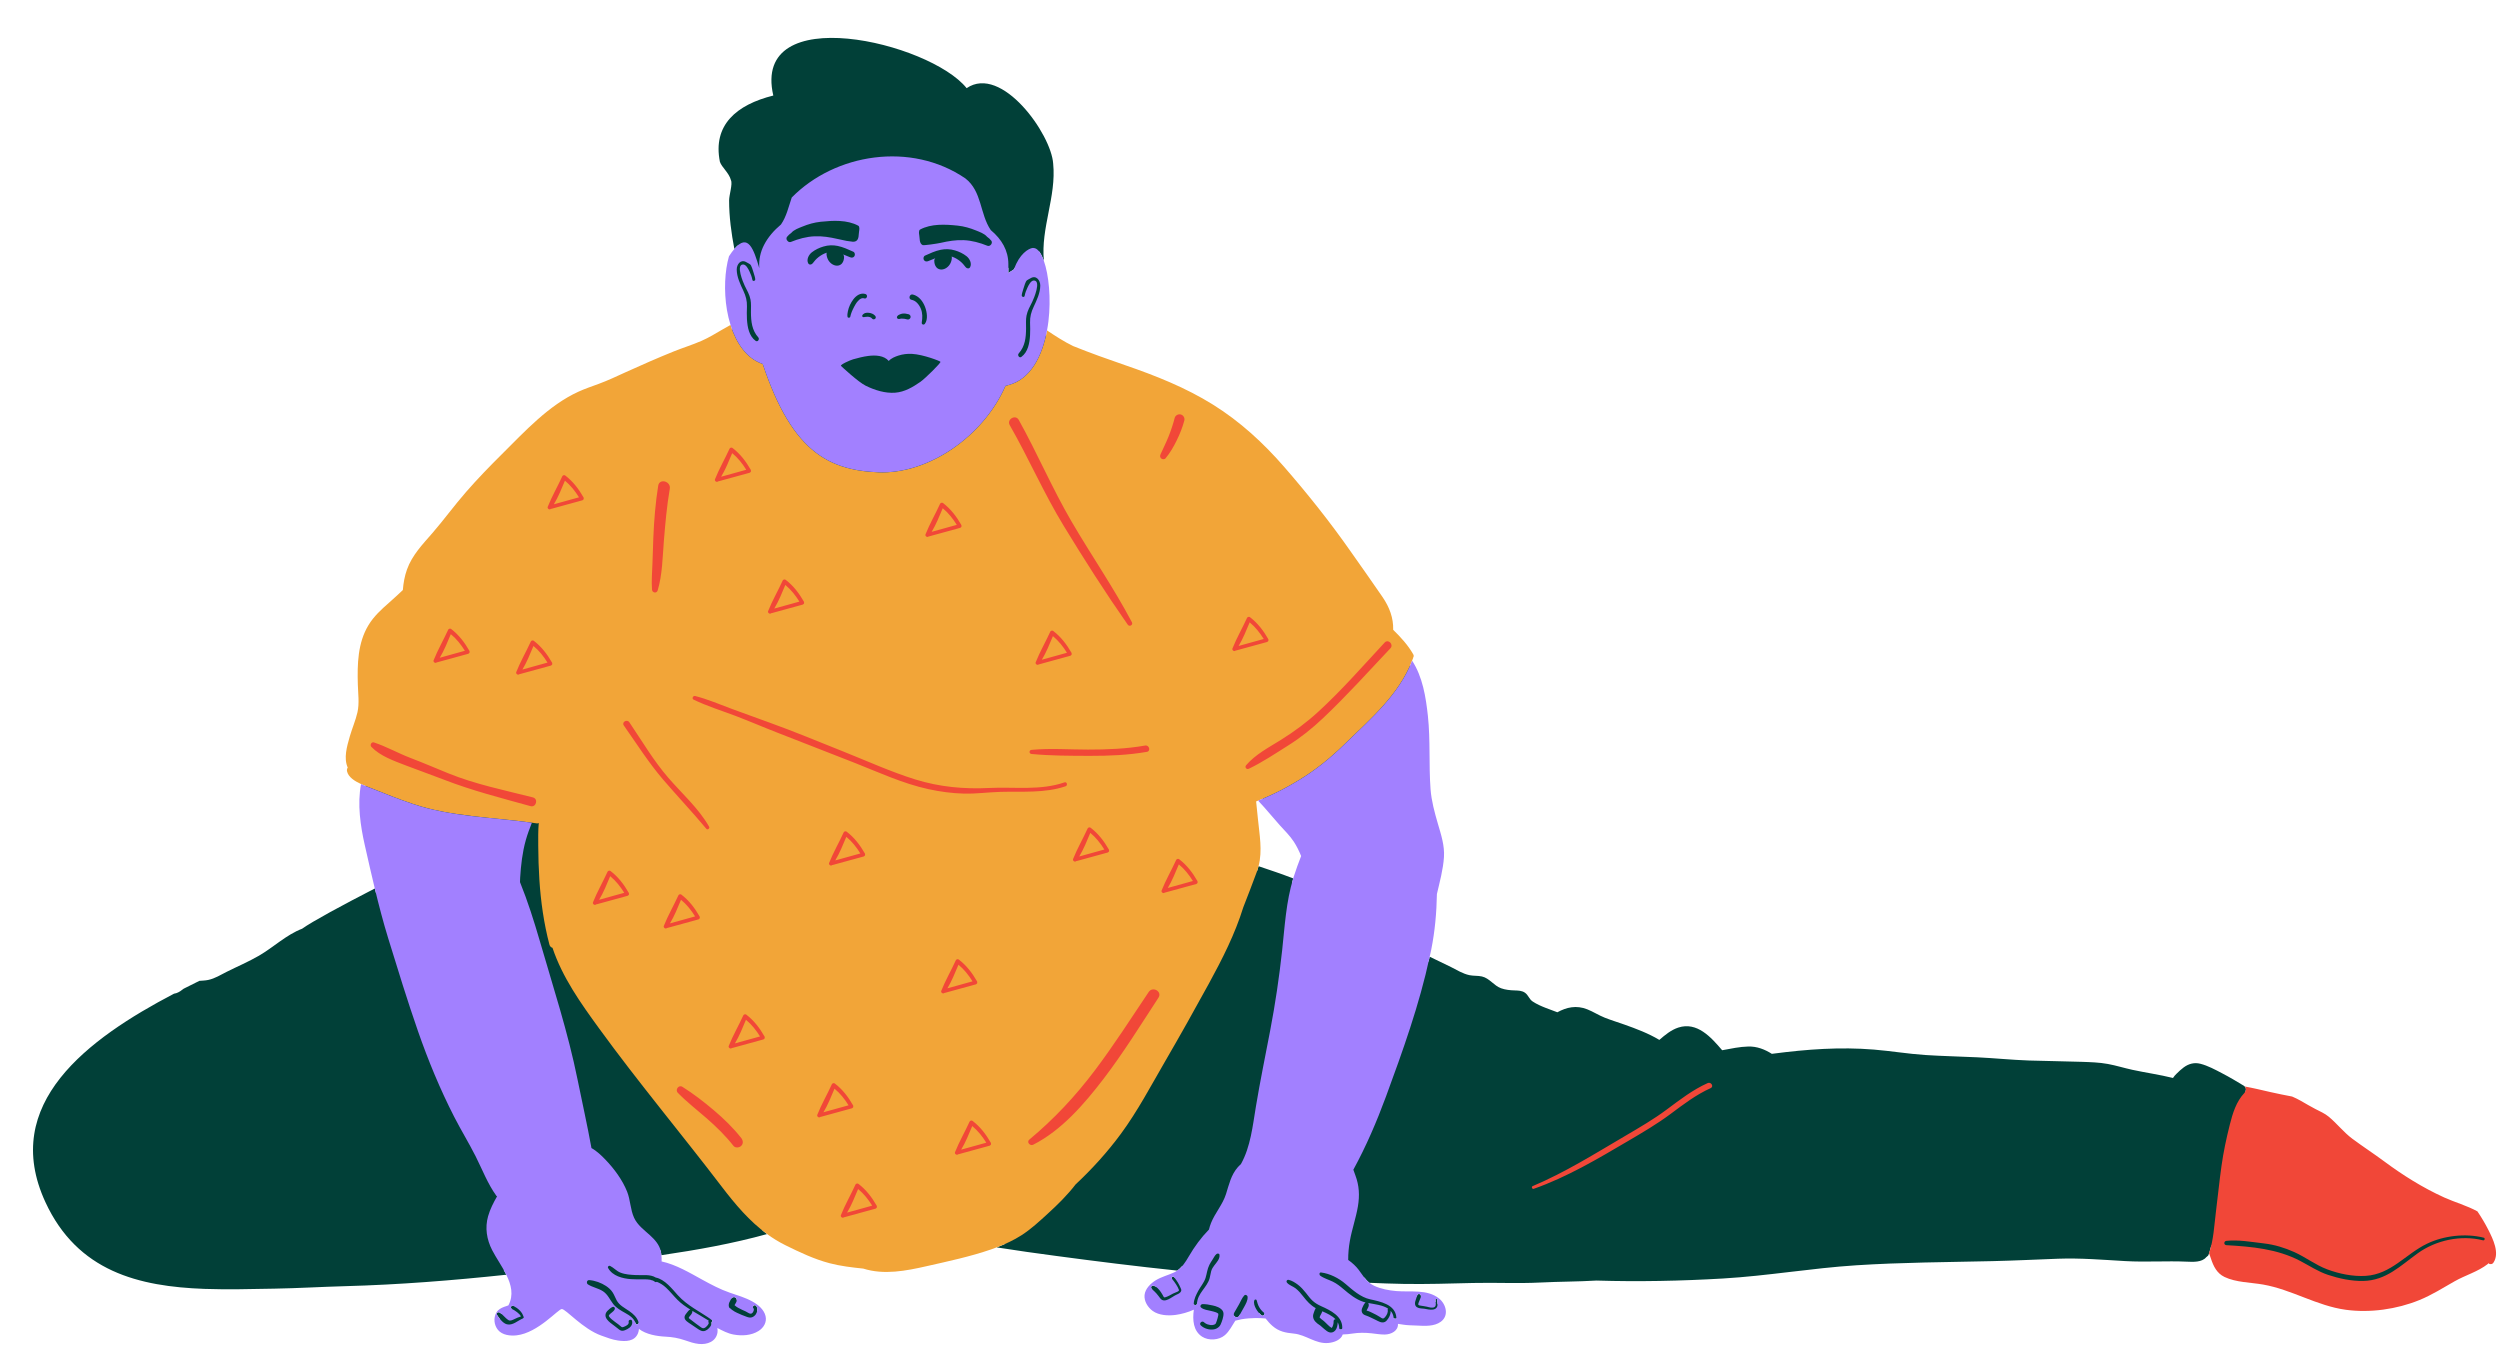<?xml version="1.0" encoding="UTF-8" standalone="no"?><svg xmlns="http://www.w3.org/2000/svg" xmlns:xlink="http://www.w3.org/1999/xlink" fill="#000000" height="273" preserveAspectRatio="xMidYMid meet" version="1" viewBox="-6.7 -7.7 507.5 273.0" width="507.5" zoomAndPan="magnify"><g id="change1_1"><path d="M497.554,242.438c-0.585-1.157-1.268-2.321-2.03-3.466c-1.168-0.616-2.479-1.109-3.75-1.588 c-0.904-0.341-1.84-0.692-2.695-1.08c-4.074-1.848-8.13-4.285-12.396-7.452c-1.04-0.772-2.101-1.509-3.16-2.244 c-1.085-0.753-2.206-1.531-3.292-2.341c-1.028-0.765-1.914-1.667-2.771-2.54c-0.688-0.702-1.339-1.366-2.055-1.96 c-0.553-0.457-1.196-0.777-1.877-1.115c-0.227-0.112-0.455-0.226-0.681-0.345c-0.875-0.455-1.719-0.944-2.569-1.438l-0.372-0.215 c-0.481-0.276-1.007-0.537-1.604-0.797l-0.072-0.014c-1.388-0.27-2.821-0.547-4.231-0.872l-0.835-0.193 c-1.335-0.311-2.713-0.625-4.076-0.883c0.197-0.32,0.199-0.749-0.123-1.045c-0.043-0.038-0.066-0.082-0.119-0.114 c-1.469-0.899-2.951-1.775-4.477-2.57c-1.381-0.722-2.879-1.537-4.395-1.921c-1.239-0.316-2.372-0.002-3.383,0.739 c-0.521,0.379-0.979,0.82-1.437,1.268c-0.264,0.261-0.543,0.552-0.738,0.878c-2.729-0.68-5.521-1.063-8.274-1.663 c-1.655-0.361-3.276-0.873-4.945-1.18c-1.738-0.321-3.516-0.369-5.279-0.433c-3.579-0.129-7.16-0.146-10.74-0.27 c-3.505-0.122-6.989-0.481-10.49-0.65c-3.535-0.173-7.079-0.237-10.608-0.469c-3.474-0.235-6.899-0.813-10.367-1.098 c-6.907-0.565-13.607-0.066-20.46,0.829c-0.091,0.013-0.184,0.024-0.271,0.035c-1.434-0.915-3.027-1.529-4.766-1.488 c-1.778,0.044-3.509,0.426-5.248,0.744c-0.025,0.002-0.047,0.006-0.072,0.01c-2.253-2.646-5.103-5.839-8.896-4.601 c-1.459,0.477-2.685,1.489-3.854,2.506c-2.227-1.336-4.683-2.259-7.122-3.123c-1.326-0.47-2.668-0.878-3.976-1.396 c-1.226-0.486-2.326-1.213-3.544-1.695c-2.222-0.879-4.215-0.411-6.059,0.604c-0.782-0.308-1.579-0.578-2.363-0.888 c-0.893-0.347-1.841-0.761-2.646-1.297c-0.748-0.499-0.862-1.286-1.571-1.785c-0.631-0.442-1.39-0.442-2.127-0.467 c-0.918-0.028-1.849-0.125-2.719-0.436c-1.478-0.531-2.341-2.043-3.89-2.395c-0.823-0.188-1.692-0.09-2.522-0.263 c-1.361-0.285-2.555-1.049-3.783-1.665c-1.424-0.713-2.872-1.37-4.296-2.078c-0.071,0.334-0.156,0.665-0.231,0.999 c-0.07-0.035-0.143-0.068-0.214-0.104l-0.696-0.346l0.288-1.32c0.063-0.279,0.126-0.559,0.183-0.839 c0.69-3.451,1.062-7.095,1.137-11.14l0.005-0.097l0.037-0.192c0,0,0.209-0.875,0.312-1.304c0.47-1.963,0.955-3.993,1.08-5.968 c0.125-1.951-0.435-3.838-1.026-5.835l-0.163-0.555c-0.729-2.508-1.346-4.785-1.533-7.258c-0.168-2.257-0.187-4.541-0.204-6.75 c-0.021-2.657-0.043-5.405-0.33-8.072c-0.409-3.81-1.062-7.752-3.048-10.777l-0.281-0.428c0,0,0.321-0.822,0.346-0.885l0.03-0.209 c-1.041-1.772-2.5-3.304-3.799-4.576l-0.313-0.306l0.012-0.437c0.057-2.03-0.59-4.008-1.977-6.046 c-1.399-2.053-2.833-4.086-4.267-6.119c-0.738-1.047-1.477-2.095-2.21-3.144c-3.868-5.53-8.387-11.276-13.43-17.079 c-4.555-5.242-9.2-9.308-14.2-12.432c-5.828-3.638-12.197-6.048-17.658-7.927c-3.147-1.082-6.87-2.392-10.675-3.929 c-1.899-0.927-3.574-2.015-5.41-3.239l-0.548-0.366l0.12-0.648c0.11-0.594,0.206-1.193,0.278-1.795 c0.497-4.168,0.144-8.911-0.877-11.802l-0.04-0.113l-0.012-0.12c-0.072-0.718-0.092-1.432-0.086-2.144 c0.011,0.013,0.023,0.022,0.034,0.036c0,0,0.022,0,0.022,0.021c0.381,0.453,0.726,1.139,1.025,1.987 c-0.666-6.637,2.554-13.037,1.883-19.734c-0.373-5.98-10.465-20.187-17.567-15.326c-7.477-9.344-43.733-17.942-39.248,1.496 c-7.476,1.867-12.335,5.98-10.84,13.455c0.373,1.121,1.869,2.243,2.243,3.738c0.373,0.748-0.374,2.99-0.374,4.111 c0,3.311,0.45,6.624,1.064,9.842c0.308-0.365,0.592-0.635,0.862-0.847c0.04,0.22,0.077,0.435,0.12,0.66l0.089,0.469l-0.308,0.364 c-0.313,0.371-0.618,0.783-0.927,1.256c-0.815,2.914-0.946,6.756-0.349,10.313c0.171,0.995,0.405,1.971,0.695,2.903l0.244,0.783 l-0.719,0.393c-0.544,0.297-1.083,0.606-1.617,0.918l-0.505,0.296c-1.225,0.72-2.491,1.463-3.842,2.057 c-1.074,0.47-2.187,0.871-3.262,1.258c-0.814,0.293-1.628,0.587-2.429,0.911c-2.893,1.168-5.953,2.491-9.632,4.161l-1.044,0.478 c-1.474,0.676-2.998,1.375-4.565,1.948l-0.843,0.306c-1.114,0.401-2.166,0.781-3.195,1.25c-5.17,2.361-9.427,6.641-13.544,10.778 c-0.566,0.569-1.128,1.135-1.688,1.69c-2.991,2.967-5.223,5.321-7.238,7.633c-1.197,1.369-2.354,2.826-3.473,4.234 c-1.079,1.358-2.194,2.762-3.358,4.105l-0.697,0.795c-1.763,2.003-3.428,3.896-4.285,6.3c-0.409,1.142-0.664,2.417-0.779,3.898 l-0.03,0.387l-0.439,0.412c-0.885,0.829-1.771,1.659-2.686,2.459c-1.518,1.327-2.962,2.655-3.961,4.302 c-2.068,3.4-2.133,7.553-2.022,11.515c0.013,0.438,0.039,0.885,0.065,1.336c0.087,1.499,0.177,3.05-0.167,4.557 c-0.234,1.03-0.582,2.019-0.917,2.974c-0.229,0.651-0.457,1.302-0.664,2.017c-0.567,1.978-1.154,4.022-0.451,5.612l0.27,0.463 l-0.351,0.469c0.13,0.624,0.9,1.264,2.288,1.902l0.714,0.328l-0.151,0.771c-0.813,4.156,0.038,8.825,0.749,11.976 c0.662,2.934,1.325,5.871,2.03,8.798l0.184,0.764l-0.699,0.36c-0.07,0.036-0.136,0.07-0.206,0.106 c-0.082-0.333-0.172-0.663-0.252-0.996c-6.599,3.396-12.701,6.694-14.758,8.169c-3.191,1.216-5.853,3.795-8.778,5.487 c-2.105,1.217-4.337,2.161-6.505,3.248c-1.229,0.615-2.425,1.381-3.787,1.664c-0.588,0.123-1.189,0.135-1.788,0.183 c-1.052,0.516-2.118,1.048-3.187,1.593c-0.441,0.353-0.895,0.688-1.436,0.883c-0.168,0.063-0.348,0.081-0.521,0.127 c-17.459,9.139-35.336,22.318-26.113,42.309c6.518,14.116,18.995,17.134,32.305,17.619c4.698,0.174,9.501,0.03,14.183-0.048 c4.77-0.081,9.54-0.372,14.311-0.501c10.962-0.296,21.881-1.164,32.773-2.324c-0.158-0.32-0.337-0.637-0.514-0.952 c0.138-0.015,0.27-0.027,0.408-0.042l0.693-0.074l0.309,0.625c0.833,1.684,1.769,4.188,0.572,6.787 c-0.009-0.005-0.017-0.011-0.026-0.016c-0.392-0.208-0.737,0.402-0.346,0.593c0.022,0.011,0.042,0.024,0.064,0.035l-0.022,0.041 l-0.325,0.139c-0.196,0.084-0.409,0.151-0.611,0.215c-0.107,0.033-0.21,0.065-0.306,0.102c-0.414,0.157-0.691,0.315-0.876,0.503 c-0.022-0.019-0.04-0.041-0.063-0.059c-0.171-0.131-0.345-0.293-0.576-0.28c-0.16,0.01-0.329,0.142-0.315,0.314 c0.02,0.245,0.182,0.428,0.315,0.624c0.074,0.106,0.163,0.204,0.247,0.306c-0.086,0.587,0.061,1.224,0.447,1.695 c0.558,0.684,1.649,0.785,2.25,0.785c0.228,0,0.452-0.014,0.663-0.038c2.722-0.319,5.463-2.631,7.101-4.012 c1.121-0.944,1.584-1.336,2.199-1.336c0,0,0,0,0,0c0.672,0.014,1.306,0.552,2.567,1.623c1.523,1.293,3.61,3.064,5.79,3.838 l0.4,0.145c0.948,0.344,1.842,0.669,2.774,0.799c0.434,0.062,0.801,0.092,1.123,0.092c1.296,0,1.667-0.476,1.86-0.941 c0.065-0.158,0.104-0.344,0.121-0.587l0.105-1.501c0.073,0.137,0.156,0.265,0.204,0.422c0.121,0.396,0.737,0.229,0.625-0.167 l0.677,0.526c1.004,0.78,2.733,1.265,4.871,1.366c1.517,0.074,2.807,0.317,4.189,0.79c0.795,0.278,1.697,0.594,2.587,0.688 c0.143,0.015,0.288,0.022,0.432,0.022c0.617,0,2.072-0.148,2.269-1.521c0.022-0.16,0.014-0.335-0.027-0.567l-0.19-1.073 c0.014-0.102,0.019-0.204-0.003-0.306c0.161-0.041,0.244-0.295,0.066-0.424c-0.072-0.052-0.147-0.1-0.22-0.151l-0.006-0.036 l1.979,1.021c0.958,0.496,1.863,0.965,2.855,1.144c0.5,0.092,0.998,0.138,1.479,0.138c1.116,0,2.107-0.254,2.866-0.732 c0.291-0.184,1.22-0.866,0.976-1.932c-0.109-0.467-0.389-0.881-0.736-1.242c0.089-0.392,0.046-0.808-0.248-1.097 c-0.296-0.29-0.729,0.085-0.584,0.399c-0.204-0.141-0.409-0.268-0.603-0.377c-0.844-0.475-1.755-0.819-2.713-1.146 c0.004-0.126-0.013-0.251-0.094-0.37c-0.174-0.258-0.457-0.324-0.733-0.195c-0.101,0.05-0.163,0.126-0.228,0.211 c0,0-0.001,0-0.001-0.001c0.017-0.023,0.031-0.045-0.003-0.001c-0.229-0.076-0.458-0.152-0.686-0.23 c-2.014-0.696-3.861-1.676-5.732-2.703l-0.887-0.49c-2.182-1.212-4.655-2.585-7.092-3.11l-0.839-0.181l0.052-0.857 c0.02-0.325,0.007-0.687-0.039-1.104l-0.105-0.959l0.928-0.136c0.017,0.063,0.039,0.122,0.053,0.186 c0.055,0.247,0.089,0.523,0.119,0.8c7.222-1.06,14.422-2.345,21.444-4.288c-0.339-0.247-0.667-0.509-0.994-0.771 c0.241-0.064,0.488-0.127,0.727-0.193l0.465-0.129l0.391,0.285c1.182,0.861,2.351,1.573,3.574,2.178 c2.92,1.442,5.79,2.802,8.792,3.589c2.146,0.565,4.389,0.826,6.69,1.063l0.102,0.011l0.097,0.031 c1.347,0.428,2.788,0.635,4.407,0.635c2.658,0,5.385-0.569,7.951-1.154l1.38-0.312c3.863-0.87,7.858-1.771,11.62-3.069 c0.332-0.115,0.662-0.241,1.064-0.394l0.25-0.095l0.264,0.042c0.54,0.086,1.081,0.167,1.623,0.251 c-0.587,0.261-1.18,0.509-1.781,0.736c4.038,0.646,8.09,1.202,12.129,1.743c8.162,1.095,16.334,2.113,24.521,2.968 c0.37-0.256,0.685-0.569,0.979-0.903l1.816,0.189l-2.227,1.537c-0.29,0.199-0.546,0.349-0.806,0.469 c-0.11,0.051-0.223,0.094-0.334,0.142c-0.02-0.026-0.037-0.055-0.057-0.081c-0.229-0.302-0.628-0.002-0.447,0.29 c-0.228,0.089-0.457,0.175-0.687,0.259c-0.753,0.277-1.464,0.539-2.094,0.933c-0.205,0.128-0.383,0.269-0.558,0.408 c-0.18-0.116-0.374-0.2-0.563-0.176c-0.274,0.035-0.403,0.261-0.297,0.512c0.047,0.108,0.13,0.195,0.222,0.275 c-0.335,0.399-0.547,0.813-0.587,1.202c-0.093,0.913,0.578,1.845,1.242,2.325c0.806,0.584,1.953,0.707,2.773,0.707 c0.391,0,0.792-0.027,1.19-0.082c1.13-0.156,2.396-0.521,3.384-0.979l0.423-0.196c0.115,0.273,0.626,0.229,0.644-0.145 c0.002-0.058,0.02-0.108,0.025-0.164l0.571-0.265l-0.251,1.814c-0.319,2.297,0.087,3.772,1.24,4.512 c0.404,0.259,0.943,0.401,1.518,0.401c0.73,0,1.438-0.234,1.895-0.627c0.573-0.492,0.99-1.184,1.432-1.916 c0.167-0.275,0.333-0.552,0.509-0.82l0.235-0.335c0,0,0.185-0.044,0.392-0.092c0.048,0.073,0.108,0.142,0.187,0.192 c0.266,0.171,0.668,0.061,0.813-0.213c0.043-0.079,0.089-0.158,0.133-0.237c0.061-0.013,0.119-0.029,0.18-0.04 c0.886-0.153,1.848-0.236,3.029-0.262l0.215-0.002c0.177,0,0.355,0.018,0.533,0.024c0.146,0.154,0.291,0.312,0.461,0.438 c0.159,0.121,0.411,0.024,0.504-0.132c0.05-0.086,0.057-0.176,0.035-0.26l0.777,0.053l0.275,0.353 c0.468,0.597,0.871,1.034,1.275,1.381c1.031,0.898,2.076,1.144,3.762,1.305c1.251,0.118,2.328,0.585,3.369,1.035 c1.055,0.457,2.05,0.888,3.105,0.888c0.117,0,0.236-0.005,0.355-0.017c0.855-0.08,1.864-0.438,2.055-1.037l0.219-0.687l0.722-0.01 c0.531-0.007,1.132-0.063,1.784-0.165c0.745-0.116,1.483-0.173,2.257-0.173c0.614,0,1.242,0.036,1.914,0.108 c0.282,0.028,0.564,0.065,0.847,0.102c0.573,0.074,1.114,0.144,1.713,0.144c0.002,0,0.004,0,0.006,0 c0.612-0.006,1.202-0.22,1.503-0.544c0.151-0.163,0.216-0.341,0.201-0.56l-0.08-1.244l0.275,0.043 c0.099,0.108,0.257,0.128,0.369,0.057l1.011,0.155c0.226,0.033,0.442,0.064,0.633,0.098c0.586,0.098,1.196,0.118,1.843,0.139 c0.276,0.01,0.553,0.019,0.828,0.034l0.104,0.005c0.448,0.025,0.923,0.052,1.401,0.052c1.26,0,2.126-0.204,2.725-0.643 c0.403-0.296,0.605-0.669,0.617-1.142c0.014-0.555-0.262-1.179-0.696-1.669c-0.013-0.287-0.073-0.584-0.082-0.853 c-0.007-0.224-0.351-0.226-0.351,0c0.002,0.135,0.03,0.309,0.053,0.489c-0.849-0.664-1.878-0.948-3.006-1.072 c0.021-0.105,0.025-0.211-0.014-0.311c-0.118-0.301-0.501-0.379-0.69-0.091c-0.065,0.103-0.091,0.219-0.118,0.335 c-0.597-0.029-1.212-0.035-1.839-0.036c-0.793-0.002-1.612-0.004-2.394-0.071c-1.949-0.171-3.531-0.55-4.839-1.159 c-0.425-0.198-0.813-0.439-1.186-0.737l-2.385-1.906l2.014,0.083c0.298,0.378,0.612,0.734,0.995,1.042 c2.296,0.095,4.592,0.184,6.891,0.224c4.722,0.083,9.448-0.075,14.168-0.188c4.54-0.107,9.104,0.14,13.638-0.093 c3.793-0.195,7.607-0.168,11.402-0.399c8.55,0.265,17.178,0.081,25.678-0.416c9.044-0.533,17.977-2.098,27.02-2.682 c9.223-0.596,18.465-0.633,27.702-0.846c4.436-0.1,8.858-0.326,13.29-0.488c4.555-0.169,9.105,0.221,13.648,0.479 c4.196,0.241,8.377-0.068,12.563,0.12c1.22,0.055,2.986,0.149,3.871-0.897c0.061-0.073,0.402-0.303,0.451-0.429 c0.051-0.13,0.09-0.266,0.135-0.397c0.191-0.545,0.342-1.109,0.475-1.682l0.59,1.691c0.092,0.261,0.184,0.522,0.271,0.788 c0.484,1.468,1.049,2.562,2.234,3.132c1.486,0.713,3.363,0.928,5.176,1.136c0.804,0.092,1.633,0.188,2.415,0.324 c2.865,0.504,5.562,1.543,8.169,2.549c2.89,1.114,5.619,2.167,8.584,2.567c1.115,0.151,2.279,0.228,3.458,0.228 c3.686,0,7.577-0.76,10.958-2.14c1.913-0.78,3.75-1.851,5.527-2.885c0.491-0.286,0.982-0.572,1.476-0.854 c0.907-0.517,1.859-0.939,2.78-1.348c1.334-0.592,2.599-1.152,3.684-1.958l0.594-1.036l0.674,0.561 C499.477,246.24,498.239,243.792,497.554,242.438z M247.951,154.054c0.059-0.021,0.386-0.159,0.386-0.159l0.637-0.247 c0,0,1.388,1.516,1.75,1.915c0.544,0.602,1.069,1.219,1.595,1.836c0.504,0.593,1.009,1.186,1.527,1.762 c0.219,0.24,0.439,0.477,0.659,0.712c0.787,0.843,1.6,1.713,2.278,2.748c0.573,0.876,1.073,1.854,1.573,3.078l0.15,0.369 l-0.145,0.371c-0.633,1.627-1.112,2.967-1.507,4.214l-0.075,0.264l-0.317,1.02l-0.904-0.348c0.088-0.323,0.168-0.647,0.267-0.969 c-2.322-0.893-4.678-1.696-7.039-2.481c-0.083,0.319-0.18,0.638-0.291,0.957c-0.008-0.002-0.017-0.005-0.024-0.008l-0.887-0.295 l0.235-0.905c0.625-2.412,0.341-4.863,0.041-7.459c-0.072-0.622-0.145-1.247-0.205-1.879c-0.108-1.146-0.227-2.297-0.354-3.444 l-0.087-0.781L247.951,154.054z M197.001,46.684l1-0.01c0,0.333,0,0.668,0,1l0.102-0.001c0.265-0.275,1.001-0.552,1.093-0.829 c0.023-0.065,0.051-0.119,0.075-0.183l1.213-0.012l-1.662,1.719c0.062-0.064,0.18-0.254,0.18-0.514h-2V46.684z" fill="#014038"/></g><g id="change2_1"><path d="M280.198,125.144c-1.061-1.879-2.548-3.491-4.082-4.993c0.066-2.388-0.74-4.564-2.15-6.637 c-2.122-3.114-4.324-6.184-6.483-9.273c-4.165-5.954-8.729-11.678-13.494-17.161c-4.224-4.86-8.949-9.203-14.426-12.624 c-5.585-3.486-11.661-5.892-17.862-8.024c-3.574-1.229-7.097-2.484-10.562-3.882c-1.883-0.919-3.574-2.026-5.293-3.172 c-0.969,5.241-3.361,9.962-7.877,11.104c-0.18,0.091-0.381,0.112-0.561,0.156c-4.485,10.271-15.699,17.987-25.836,17.539 c-1.973-0.088-3.835-0.29-5.585-0.719c-0.043,0.024-0.064,0-0.089-0.022c-5.068-1.209-9.24-4.08-12.872-10.136 c-1.753-2.915-3.364-6.548-4.891-11.103c-3.283-1.117-5.382-4.23-6.539-7.935c-0.552,0.302-1.1,0.615-1.642,0.932 c-1.389,0.812-2.769,1.652-4.244,2.301c-1.844,0.807-3.793,1.4-5.664,2.158c-3.254,1.314-6.473,2.726-9.671,4.178 c-1.835,0.832-3.649,1.706-5.541,2.397c-1.38,0.506-2.771,0.976-4.109,1.585c-6.063,2.77-10.872,8.057-15.521,12.668 c-2.507,2.487-4.967,5.023-7.287,7.685c-2.367,2.707-4.478,5.624-6.833,8.342c-2,2.302-4.128,4.494-5.169,7.414 c-0.479,1.341-0.724,2.742-0.834,4.157c-0.929,0.87-1.855,1.742-2.816,2.582c-1.557,1.361-3.074,2.749-4.157,4.535 c-2.204,3.623-2.282,7.955-2.167,12.063c0.053,1.836,0.335,3.833-0.077,5.643c-0.379,1.664-1.078,3.243-1.55,4.88 c-0.6,2.09-1.278,4.41-0.421,6.349c-0.137,0.183-0.209,0.429-0.146,0.732c0.246,1.176,1.526,1.997,2.849,2.605 c0.873,0.401,1.765,0.711,2.391,0.965c2.673,1.084,5.401,2.148,8.129,3.068c7.729,2.601,16.125,2.682,24.157,3.809 c0.343,0.048,0.686,0.096,1.027,0.147c0.147,0.021,0.261-0.035,0.37-0.091c-0.14,1.555-0.112,3.16-0.105,4.688 c0.015,2.263,0.081,4.527,0.227,6.785c0.285,4.453,0.906,8.901,2.043,13.216c0.099,0.374,0.344,0.573,0.624,0.659 c2.006,6.003,5.703,11.191,9.416,16.301c7.972,10.976,16.687,21.367,24.911,32.145c2.746,3.598,5.625,7.027,9.223,9.651 c1.161,0.846,2.392,1.61,3.721,2.267c2.875,1.42,5.869,2.844,8.979,3.659c2.229,0.587,4.54,0.854,6.842,1.092 c4.209,1.336,8.686,0.458,12.882-0.497c4.39-0.996,8.846-1.94,13.106-3.412c0.366-0.127,0.729-0.266,1.092-0.403 c1.747-0.66,3.45-1.445,5.019-2.449c1.968-1.26,3.71-2.887,5.426-4.457c1.925-1.762,3.914-3.708,5.564-5.86 c3.369-3.154,6.514-6.621,9.226-10.312c3.386-4.607,6.058-9.69,8.925-14.629c3.047-5.247,6.025-10.543,8.934-15.872 c2.716-4.977,5.281-10.021,6.961-15.443c0.955-2.394,1.854-4.818,2.765-7.245c0.139-0.371,0.242-0.741,0.338-1.111 c0.828-3.195,0.181-6.378-0.137-9.683c-0.108-1.151-0.228-2.309-0.356-3.462c0.137-0.05,0.269-0.113,0.405-0.166 c1.11-0.429,2.202-0.931,3.224-1.411c1.773-0.828,3.496-1.803,5.169-2.818c3.333-2.026,6.303-4.444,9.094-7.166 c5.219-5.091,11.091-10.043,13.772-17.017c0.066-0.173,0.141-0.342,0.203-0.519c0.016-0.043,0.012-0.083,0.018-0.123 C280.295,125.603,280.33,125.38,280.198,125.144z" fill="#f2a538"/></g><g id="change3_1"><path d="M250.542,122.617c0.027-0.008,0.029-0.031,0.055-0.045c0.033-0.016,0.052-0.039,0.081-0.063 c0.042-0.041,0.088-0.071,0.103-0.124c0.024-0.049,0.014-0.101,0.012-0.162c-0.002-0.035,0-0.064-0.012-0.101 c-0.009-0.026,0.008-0.046-0.009-0.07c-0.99-1.73-2.146-3.259-3.741-4.477c-0.171-0.132-0.494-0.038-0.583,0.153 c-0.943,2.081-2.125,4.103-2.963,6.22c-0.125,0.32,0.315,0.659,0.592,0.456c0.037-0.027,0.046-0.04,0.053-0.046 c-0.002,0.01,0.013,0.017,0.14-0.021c0.258-0.069,0.52-0.141,0.778-0.215c0.779-0.212,1.557-0.425,2.336-0.641 C248.434,123.195,249.488,122.906,250.542,122.617z M244.738,123.429c0.902-1.494,1.57-3.189,2.245-4.788 c1.154,0.945,2.066,2.104,2.853,3.372c-0.968,0.268-1.938,0.539-2.906,0.807C246.198,123.021,245.469,123.225,244.738,123.429z M204.134,127.198c0.037-0.024,0.046-0.036,0.053-0.043c-0.002,0.01,0.014,0.019,0.141-0.018c0.259-0.075,0.52-0.145,0.777-0.215 c0.78-0.215,1.559-0.43,2.337-0.643c1.053-0.288,2.105-0.575,3.158-0.864c0.028-0.01,0.031-0.035,0.055-0.044 c0.032-0.019,0.053-0.041,0.081-0.065c0.042-0.04,0.087-0.07,0.104-0.123c0.023-0.051,0.013-0.104,0.011-0.162 c-0.002-0.037,0-0.069-0.011-0.104c-0.009-0.021,0.007-0.043-0.009-0.069c-0.99-1.727-2.146-3.259-3.741-4.475 c-0.171-0.133-0.495-0.042-0.583,0.152c-0.944,2.083-2.125,4.103-2.963,6.223C203.418,127.063,203.858,127.405,204.134,127.198z M207.041,121.436c1.153,0.95,2.064,2.106,2.851,3.374c-0.968,0.271-1.936,0.537-2.906,0.81c-0.729,0.2-1.459,0.401-2.189,0.604 C205.698,124.732,206.366,123.035,207.041,121.436z M191.428,192.119c0.029-0.01,0.031-0.035,0.055-0.044 c0.033-0.019,0.053-0.041,0.081-0.065c0.042-0.039,0.088-0.07,0.104-0.123c0.023-0.05,0.014-0.104,0.011-0.162 c-0.002-0.036,0-0.069-0.011-0.104c-0.009-0.022,0.007-0.044-0.009-0.07c-0.99-1.727-2.146-3.259-3.74-4.475 c-0.172-0.132-0.497-0.042-0.584,0.152c-0.944,2.083-2.125,4.104-2.963,6.224c-0.125,0.314,0.314,0.656,0.591,0.45 c0.037-0.025,0.046-0.038,0.053-0.044c-0.002,0.01,0.013,0.019,0.141-0.018c0.259-0.074,0.52-0.146,0.777-0.215 c0.78-0.215,1.558-0.43,2.337-0.643C189.321,192.695,190.374,192.408,191.428,192.119z M185.623,192.927 c0.901-1.492,1.569-3.189,2.245-4.788c1.153,0.95,2.064,2.107,2.852,3.375c-0.968,0.271-1.937,0.536-2.906,0.809 C187.084,192.523,186.354,192.725,185.623,192.927z M214.678,160.315c-0.171-0.131-0.495-0.04-0.583,0.154 c-0.944,2.08-2.124,4.102-2.963,6.22c-0.125,0.319,0.314,0.659,0.592,0.455c0.037-0.028,0.045-0.039,0.052-0.046 c-0.002,0.009,0.014,0.016,0.141-0.02c0.258-0.07,0.519-0.141,0.776-0.216c0.78-0.212,1.558-0.425,2.337-0.64 c1.052-0.289,2.105-0.578,3.158-0.867c0.028-0.006,0.031-0.029,0.056-0.044c0.032-0.015,0.053-0.039,0.082-0.063 c0.042-0.041,0.087-0.071,0.103-0.125c0.024-0.048,0.013-0.102,0.011-0.162c-0.002-0.035,0-0.065-0.011-0.102 c-0.009-0.024,0.007-0.046-0.009-0.069C217.429,163.062,216.273,161.531,214.678,160.315z M214.575,165.558 c-0.729,0.202-1.459,0.406-2.19,0.609c0.902-1.493,1.57-3.189,2.245-4.788c1.154,0.946,2.064,2.104,2.851,3.373 C216.513,165.02,215.545,165.291,214.575,165.558z M236.392,171.182c-0.99-1.729-2.146-3.259-3.741-4.477 c-0.171-0.132-0.495-0.039-0.582,0.153c-0.943,2.08-2.125,4.103-2.963,6.221c-0.125,0.318,0.315,0.658,0.591,0.455 c0.037-0.028,0.047-0.039,0.053-0.046c-0.002,0.009,0.014,0.016,0.141-0.021c0.258-0.07,0.52-0.14,0.778-0.215 c0.778-0.212,1.557-0.425,2.336-0.64c1.051-0.288,2.104-0.577,3.158-0.867c0.028-0.007,0.03-0.03,0.055-0.043 c0.033-0.017,0.053-0.04,0.081-0.063c0.042-0.042,0.088-0.073,0.103-0.125c0.024-0.049,0.014-0.102,0.012-0.162 c-0.002-0.035,0-0.065-0.012-0.102C236.392,171.226,236.407,171.206,236.392,171.182z M232.548,171.95 c-0.729,0.199-1.458,0.403-2.19,0.607c0.903-1.493,1.571-3.188,2.245-4.787c1.154,0.946,2.065,2.104,2.853,3.372 C234.486,171.411,233.518,171.682,232.548,171.95z M194.452,224.303c-0.99-1.726-2.146-3.259-3.741-4.475 c-0.17-0.133-0.494-0.041-0.582,0.152c-0.944,2.083-2.125,4.103-2.963,6.223c-0.125,0.314,0.314,0.656,0.591,0.451 c0.037-0.025,0.046-0.036,0.053-0.044c-0.002,0.01,0.013,0.019,0.141-0.018c0.258-0.075,0.519-0.146,0.777-0.215 c0.779-0.215,1.558-0.43,2.336-0.643c1.051-0.289,2.105-0.575,3.158-0.864c0.029-0.01,0.031-0.035,0.055-0.044 c0.033-0.019,0.053-0.041,0.081-0.065c0.042-0.04,0.088-0.07,0.104-0.123c0.023-0.05,0.013-0.104,0.011-0.161 c-0.002-0.038,0-0.071-0.011-0.104C194.452,224.351,194.467,224.329,194.452,224.303z M190.609,225.073 c-0.729,0.201-1.459,0.403-2.19,0.604c0.902-1.491,1.57-3.188,2.245-4.787c1.153,0.95,2.064,2.106,2.852,3.375 C192.546,224.536,191.578,224.802,190.609,225.073z M166.318,217.237c0.033-0.016,0.053-0.039,0.081-0.063 c0.042-0.042,0.088-0.072,0.104-0.125c0.023-0.048,0.013-0.102,0.011-0.162c-0.002-0.035,0-0.065-0.011-0.101 c-0.009-0.026,0.006-0.047-0.009-0.07c-0.99-1.73-2.146-3.259-3.741-4.478c-0.17-0.132-0.495-0.038-0.582,0.154 c-0.944,2.081-2.125,4.104-2.963,6.22c-0.125,0.32,0.314,0.659,0.591,0.456c0.038-0.028,0.046-0.04,0.053-0.046 c-0.002,0.009,0.013,0.016,0.141-0.02c0.258-0.07,0.519-0.142,0.776-0.215c0.78-0.213,1.558-0.426,2.337-0.641 c1.051-0.289,2.105-0.578,3.158-0.867C166.291,217.274,166.293,217.25,166.318,217.237z M162.65,217.483 c-0.729,0.202-1.46,0.405-2.19,0.608c0.901-1.493,1.569-3.188,2.245-4.787c1.153,0.946,2.064,2.104,2.852,3.373 C164.588,216.944,163.619,217.215,162.65,217.483z M135.108,178.935c0.029-0.007,0.031-0.031,0.056-0.044 c0.031-0.016,0.052-0.039,0.081-0.063c0.042-0.041,0.087-0.072,0.103-0.125c0.024-0.049,0.013-0.102,0.011-0.162 c-0.002-0.034,0-0.065-0.011-0.102c-0.009-0.025,0.007-0.046-0.009-0.069c-0.99-1.729-2.146-3.26-3.74-4.478 c-0.172-0.13-0.496-0.039-0.584,0.154c-0.944,2.081-2.125,4.103-2.963,6.221c-0.125,0.319,0.315,0.659,0.591,0.455 c0.037-0.028,0.046-0.039,0.053-0.046c-0.002,0.009,0.014,0.016,0.142-0.021c0.258-0.069,0.519-0.141,0.776-0.215 c0.78-0.213,1.559-0.425,2.338-0.64C133.002,179.513,134.054,179.224,135.108,178.935z M129.303,179.746 c0.902-1.494,1.57-3.188,2.245-4.788c1.154,0.945,2.064,2.104,2.852,3.373c-0.968,0.267-1.937,0.539-2.905,0.807 C130.764,179.339,130.036,179.542,129.303,179.746z M162.194,167.942c0.037-0.025,0.047-0.037,0.054-0.044 c-0.002,0.009,0.013,0.019,0.14-0.018c0.259-0.074,0.519-0.146,0.777-0.215c0.779-0.216,1.558-0.431,2.337-0.643 c1.051-0.289,2.104-0.576,3.158-0.865c0.027-0.009,0.03-0.034,0.055-0.044c0.032-0.018,0.052-0.042,0.081-0.064 c0.043-0.039,0.088-0.07,0.104-0.123c0.024-0.05,0.014-0.104,0.012-0.162c-0.002-0.037,0-0.069-0.012-0.104 c-0.009-0.022,0.007-0.045-0.009-0.07c-0.99-1.727-2.146-3.26-3.741-4.476c-0.171-0.132-0.495-0.042-0.583,0.153 c-0.943,2.083-2.125,4.104-2.963,6.223C161.478,167.806,161.918,168.147,162.194,167.942z M165.102,162.176 c1.153,0.951,2.065,2.107,2.852,3.376c-0.969,0.27-1.937,0.536-2.906,0.808c-0.729,0.201-1.458,0.403-2.19,0.605 C163.759,165.473,164.427,163.776,165.102,162.176z M171.286,237.085c-0.99-1.727-2.146-3.259-3.741-4.475 c-0.17-0.132-0.494-0.043-0.582,0.153c-0.944,2.082-2.125,4.103-2.963,6.222c-0.125,0.315,0.314,0.657,0.591,0.451 c0.037-0.025,0.046-0.037,0.053-0.044c-0.002,0.009,0.014,0.019,0.141-0.018c0.258-0.074,0.519-0.146,0.777-0.214 c0.779-0.216,1.558-0.431,2.336-0.644c1.052-0.289,2.105-0.575,3.158-0.864c0.029-0.009,0.031-0.034,0.055-0.044 c0.033-0.018,0.053-0.042,0.081-0.065c0.042-0.039,0.088-0.069,0.104-0.122c0.023-0.051,0.013-0.105,0.011-0.162 c-0.002-0.037,0-0.07-0.011-0.105C171.286,237.134,171.302,237.111,171.286,237.085z M167.443,237.856 c-0.729,0.201-1.459,0.402-2.19,0.604c0.902-1.491,1.57-3.189,2.245-4.788c1.153,0.951,2.065,2.106,2.852,3.375 C169.381,237.317,168.412,237.584,167.443,237.856z M148.519,202.735c-0.99-1.727-2.146-3.259-3.741-4.476 c-0.171-0.131-0.494-0.041-0.583,0.153c-0.942,2.083-2.124,4.103-2.963,6.223c-0.125,0.315,0.315,0.657,0.592,0.451 c0.036-0.026,0.046-0.037,0.053-0.044c-0.002,0.009,0.013,0.018,0.14-0.019c0.259-0.073,0.521-0.145,0.778-0.214 c0.78-0.215,1.558-0.43,2.337-0.642c1.051-0.289,2.104-0.576,3.158-0.866c0.028-0.009,0.03-0.034,0.055-0.043 c0.032-0.019,0.052-0.042,0.081-0.065c0.042-0.04,0.087-0.069,0.103-0.123c0.024-0.051,0.014-0.104,0.012-0.161 c-0.002-0.037,0-0.07-0.012-0.105C148.519,202.783,148.536,202.76,148.519,202.735z M144.676,203.505 c-0.73,0.201-1.459,0.403-2.191,0.604c0.903-1.49,1.571-3.188,2.245-4.787c1.154,0.95,2.066,2.106,2.853,3.375 C146.613,202.966,145.645,203.233,144.676,203.505z M120.959,173.578c-0.99-1.729-2.146-3.26-3.741-4.478 c-0.171-0.13-0.495-0.038-0.583,0.154c-0.943,2.081-2.124,4.103-2.963,6.22c-0.125,0.32,0.314,0.659,0.591,0.456 c0.037-0.028,0.046-0.039,0.053-0.046c-0.002,0.009,0.014,0.016,0.141-0.021c0.259-0.069,0.52-0.141,0.777-0.215 c0.78-0.212,1.559-0.425,2.337-0.64c1.052-0.289,2.105-0.578,3.158-0.867c0.029-0.007,0.031-0.03,0.056-0.044 c0.031-0.016,0.052-0.039,0.081-0.063c0.042-0.042,0.087-0.072,0.103-0.125c0.024-0.049,0.013-0.102,0.011-0.162 c-0.002-0.035,0-0.065-0.011-0.102C120.959,173.623,120.974,173.602,120.959,173.578z M117.115,174.345 c-0.73,0.202-1.46,0.405-2.191,0.609c0.903-1.493,1.571-3.189,2.245-4.788c1.154,0.945,2.064,2.104,2.852,3.373 C119.052,173.807,118.085,174.078,117.115,174.345z M105.382,126.844c-0.99-1.73-2.146-3.259-3.741-4.477 c-0.172-0.132-0.496-0.039-0.583,0.153c-0.944,2.08-2.124,4.104-2.963,6.22c-0.125,0.32,0.315,0.659,0.592,0.456 c0.037-0.028,0.045-0.04,0.052-0.046c-0.002,0.009,0.014,0.016,0.141-0.021c0.258-0.069,0.519-0.141,0.776-0.214 c0.78-0.213,1.558-0.426,2.338-0.641c1.051-0.289,2.104-0.578,3.157-0.866c0.028-0.008,0.031-0.031,0.056-0.045 c0.032-0.016,0.053-0.038,0.082-0.063c0.042-0.042,0.087-0.072,0.103-0.125c0.024-0.048,0.013-0.101,0.011-0.162 c-0.002-0.035,0-0.065-0.011-0.101C105.382,126.888,105.397,126.868,105.382,126.844z M101.537,127.612 c-0.729,0.201-1.458,0.405-2.19,0.608c0.902-1.493,1.57-3.188,2.245-4.787c1.154,0.946,2.065,2.104,2.851,3.373 C103.474,127.073,102.507,127.344,101.537,127.612z M81.91,126.801c0.038-0.028,0.046-0.039,0.052-0.046 c-0.002,0.009,0.014,0.016,0.141-0.021c0.258-0.069,0.52-0.141,0.777-0.215c0.78-0.212,1.557-0.425,2.337-0.64 c1.051-0.289,2.104-0.578,3.158-0.867c0.027-0.006,0.03-0.03,0.055-0.044c0.033-0.016,0.053-0.039,0.081-0.063 c0.042-0.041,0.088-0.071,0.103-0.125c0.024-0.048,0.015-0.101,0.013-0.161c-0.002-0.034,0-0.065-0.013-0.102 c-0.008-0.025,0.008-0.046-0.008-0.07c-0.989-1.729-2.146-3.259-3.74-4.476c-0.172-0.132-0.495-0.04-0.583,0.152 c-0.944,2.082-2.124,4.104-2.964,6.222C81.193,126.665,81.634,127.005,81.91,126.801z M84.816,121.036 c1.154,0.945,2.065,2.104,2.853,3.373c-0.968,0.268-1.937,0.538-2.906,0.807c-0.729,0.201-1.46,0.404-2.191,0.607 C83.473,124.33,84.141,122.636,84.816,121.036z M149.812,116.814c0.038-0.025,0.046-0.037,0.053-0.043 c-0.002,0.009,0.014,0.018,0.141-0.018c0.259-0.075,0.52-0.146,0.778-0.215c0.778-0.216,1.557-0.431,2.336-0.643 c1.052-0.289,2.104-0.576,3.158-0.865c0.028-0.009,0.03-0.034,0.056-0.044c0.033-0.018,0.052-0.041,0.081-0.064 c0.042-0.04,0.087-0.07,0.103-0.123c0.024-0.051,0.013-0.105,0.011-0.162c-0.002-0.037,0-0.07-0.011-0.105 c-0.009-0.021,0.006-0.043-0.009-0.068c-0.99-1.728-2.146-3.259-3.741-4.476c-0.17-0.133-0.495-0.043-0.582,0.153 c-0.943,2.083-2.125,4.103-2.964,6.222C149.095,116.678,149.536,117.02,149.812,116.814z M152.72,111.05 c1.154,0.95,2.065,2.105,2.852,3.375c-0.968,0.269-1.937,0.536-2.905,0.808c-0.731,0.202-1.46,0.403-2.191,0.604 C151.377,114.346,152.045,112.649,152.72,111.05z M181.766,101.238c0.038-0.027,0.046-0.039,0.052-0.046 c-0.002,0.01,0.015,0.017,0.142-0.02c0.258-0.07,0.519-0.142,0.777-0.215c0.779-0.213,1.558-0.426,2.337-0.641 c1.051-0.289,2.104-0.578,3.158-0.866c0.028-0.008,0.03-0.031,0.055-0.045c0.032-0.015,0.053-0.038,0.081-0.063 c0.042-0.042,0.088-0.072,0.104-0.125c0.023-0.048,0.013-0.101,0.011-0.162c-0.002-0.034,0-0.064-0.011-0.101 c-0.009-0.026,0.006-0.046-0.009-0.069c-0.99-1.731-2.147-3.26-3.741-4.478c-0.171-0.132-0.495-0.039-0.583,0.153 c-0.944,2.081-2.125,4.104-2.963,6.222C181.05,101.102,181.49,101.442,181.766,101.238z M184.673,95.473 c1.154,0.946,2.064,2.105,2.852,3.373c-0.968,0.267-1.937,0.539-2.906,0.807c-0.729,0.201-1.459,0.404-2.19,0.608 C183.33,98.767,183.998,97.073,184.673,95.473z M139.027,90.055c0.037-0.029,0.047-0.04,0.054-0.047 c-0.002,0.009,0.013,0.016,0.14-0.021c0.259-0.068,0.519-0.14,0.777-0.214c0.779-0.213,1.558-0.426,2.337-0.64 c1.051-0.289,2.104-0.578,3.158-0.867c0.028-0.007,0.03-0.031,0.055-0.044c0.032-0.016,0.052-0.04,0.081-0.063 c0.042-0.042,0.088-0.072,0.103-0.125c0.024-0.049,0.015-0.102,0.012-0.162c-0.002-0.035,0-0.065-0.012-0.102 c-0.009-0.025,0.007-0.047-0.009-0.069c-0.99-1.73-2.146-3.26-3.74-4.478c-0.17-0.13-0.495-0.039-0.583,0.154 c-0.943,2.08-2.125,4.103-2.963,6.221C138.311,89.919,138.752,90.259,139.027,90.055z M141.934,84.29 c1.154,0.945,2.065,2.104,2.852,3.373c-0.969,0.267-1.937,0.538-2.906,0.806c-0.729,0.201-1.459,0.405-2.19,0.609 C140.592,87.584,141.26,85.889,141.934,84.29z M111.771,93.292c-0.988-1.727-2.146-3.259-3.739-4.475 c-0.172-0.132-0.495-0.042-0.583,0.153c-0.944,2.083-2.125,4.102-2.964,6.222c-0.125,0.315,0.315,0.657,0.592,0.451 c0.038-0.025,0.046-0.037,0.052-0.043c-0.002,0.008,0.013,0.017,0.141-0.019c0.258-0.074,0.52-0.145,0.777-0.215 c0.78-0.215,1.557-0.43,2.337-0.643c1.051-0.288,2.104-0.575,3.158-0.864c0.027-0.009,0.03-0.034,0.055-0.044 c0.033-0.018,0.053-0.042,0.081-0.065c0.042-0.039,0.088-0.069,0.103-0.122c0.024-0.051,0.015-0.105,0.013-0.162 c-0.003-0.037,0-0.07-0.013-0.105C111.771,93.341,111.788,93.319,111.771,93.292z M107.928,94.063 c-0.729,0.201-1.46,0.403-2.191,0.604c0.902-1.491,1.57-3.189,2.245-4.788c1.154,0.951,2.065,2.106,2.853,3.375 C109.867,93.524,108.898,93.791,107.928,94.063z M498.447,241.987c-0.657-1.299-1.408-2.562-2.23-3.777 c-2.129-1.17-4.65-1.875-6.725-2.816c-4.348-1.971-8.389-4.505-12.213-7.344c-2.126-1.579-4.334-3.005-6.452-4.584 c-1.752-1.304-3.101-3.071-4.784-4.468c-0.838-0.694-1.785-1.08-2.733-1.577c-0.99-0.516-1.94-1.075-2.906-1.634 c-0.599-0.343-1.199-0.63-1.805-0.89c-1.461-0.283-2.924-0.564-4.376-0.899c-1.733-0.399-3.489-0.824-5.259-1.146 c0.338,0.31,0.326,0.77,0.1,1.093c-0.033,0.065-0.064,0.135-0.125,0.197c-1.678,1.754-2.404,4.156-2.988,6.463 c-0.703,2.788-1.301,5.601-1.695,8.447c-0.428,3.042-0.725,6.104-1.111,9.147c-0.352,2.775-0.473,5.829-1.408,8.494 c0.129,0.37,0.262,0.736,0.387,1.111c0.514,1.558,1.205,2.977,2.75,3.72c2.336,1.121,5.33,1.101,7.852,1.544 c5.813,1.021,10.907,4.327,16.792,5.122c4.928,0.666,10.333-0.103,14.928-1.978c2.503-1.021,4.781-2.464,7.12-3.795 c2.208-1.259,4.744-1.948,6.757-3.519c0.058-0.046,0.051-0.109,0.081-0.162c0.292,0.243,0.787,0.291,1.063-0.115 C500.783,246.674,499.363,243.798,498.447,241.987z M497.344,244.085c-4.452-1.132-9.529-0.034-13.23,2.622 c-3.544,2.549-6.427,5.533-11.087,5.627c-2.385,0.045-4.882-0.489-7.136-1.235c-2.011-0.669-3.778-1.851-5.645-2.83 c-4.645-2.438-9.822-2.908-14.986-3.2c-0.57-0.034-0.557-0.82,0-0.878c2.531-0.254,5.059,0.225,7.568,0.514 c2.182,0.252,4.238,0.874,6.233,1.775c2.28,1.031,4.295,2.606,6.646,3.491c2.413,0.908,5.245,1.496,7.825,1.331 c5.181-0.33,8.104-4.433,12.47-6.537c3.409-1.643,7.813-2.138,11.486-1.218C497.841,243.632,497.691,244.176,497.344,244.085z M340.566,213.191c-2.971,1.332-5.541,3.305-8.135,5.237c-2.77,2.063-5.687,3.767-8.657,5.513 c-6.179,3.629-12.342,7.301-19.127,9.691c-0.313,0.11-0.54-0.413-0.228-0.544c6.632-2.8,12.778-6.67,18.974-10.303 c2.831-1.662,5.613-3.281,8.25-5.246c2.656-1.976,5.28-4.014,8.322-5.374C340.658,211.853,341.267,212.881,340.566,213.191z M275.556,123.901c-4.503,4.771-8.888,9.654-13.657,14.164c-2.204,2.083-4.521,3.952-7.093,5.564 c-2.598,1.634-5.226,3.4-7.994,4.729c-0.467,0.228-0.893-0.314-0.551-0.715c1.892-2.208,4.612-3.613,7.043-5.134 c2.742-1.71,5.265-3.574,7.646-5.762c4.771-4.381,9.038-9.275,13.438-14.012C275.11,121.956,276.281,123.128,275.556,123.901z M100.998,155.947c-5.918-1.642-11.867-3.15-17.602-5.381c-2.551-0.994-5.136-1.882-7.688-2.871 c-2.409-0.936-5.171-1.875-7.014-3.771c-0.362-0.372-0.004-1.084,0.529-0.907c2.53,0.842,4.911,2.19,7.405,3.147 c2.58,0.985,5.109,2.073,7.666,3.113c5.518,2.243,11.437,3.434,17.19,4.896C102.632,154.467,102.14,156.268,100.998,155.947z M209.606,151.916c-4.247,1.44-8.831,1.008-13.239,1.135c-2.474,0.072-4.912,0.414-7.388,0.353 c-2.434-0.063-4.861-0.394-7.235-0.912c-5.191-1.138-10.064-3.405-14.985-5.347c-5.2-2.053-10.412-4.087-15.627-6.104 c-2.833-1.094-5.614-2.307-8.449-3.385c-2.854-1.081-5.832-2.002-8.581-3.323c-0.422-0.208-0.122-0.849,0.311-0.742 c2.564,0.652,5.048,1.721,7.522,2.644c2.492,0.927,4.996,1.824,7.496,2.726c5.09,1.828,10.092,3.92,15.116,5.922 c4.813,1.921,9.605,4.105,14.556,5.645c4.963,1.539,9.874,1.984,15.035,1.731c5.075-0.247,10.351,0.564,15.255-1.137 C209.891,150.948,210.108,151.748,209.606,151.916z M136.68,160.541c-2.843-3.419-5.9-6.635-8.789-10.01 c-2.943-3.439-5.358-7.265-7.959-10.962c-0.478-0.683,0.654-1.345,1.121-0.654c2.585,3.816,4.917,7.81,7.943,11.306 c2.783,3.213,6.122,6.165,8.249,9.886C137.44,160.448,136.951,160.865,136.68,160.541z M214.158,144.464 c3.881,0,7.779-0.14,11.605-0.821c0.839-0.15,1.198,1.136,0.354,1.283c-3.807,0.661-7.671,0.821-11.533,0.813 c-3.947-0.007-7.948-0.013-11.88-0.379c-0.542-0.048-0.542-0.789-0.001-0.84C206.497,144.16,210.353,144.464,214.158,144.464z M198.282,78.612c-0.683-1.186,1.167-2.261,1.827-1.067c3.764,6.764,6.785,13.884,10.69,20.579 c4.003,6.867,8.561,13.446,12.276,20.483c0.297,0.565-0.488,1.006-0.849,0.493c-4.558-6.519-8.858-13.271-13-20.062 C205.198,92.428,202.124,85.325,198.282,78.612z M229.051,85.389c-0.277-0.216-0.307-0.538-0.171-0.847 c0.534-1.196,1.134-2.368,1.621-3.585c0.493-1.235,0.929-2.516,1.257-3.809c0.136-0.53,0.727-0.852,1.248-0.709 c0.535,0.146,0.855,0.719,0.71,1.248c-0.381,1.402-0.911,2.742-1.555,4.043c-0.63,1.279-1.336,2.509-2.247,3.605 C229.707,85.586,229.285,85.577,229.051,85.389z M125.657,112.001c-0.13-1.758,0.03-3.545,0.09-5.307 c0.057-1.766,0.107-3.53,0.182-5.296c0.151-3.525,0.425-7.027,0.988-10.513c0.25-1.538,2.617-0.896,2.35,0.645 c-0.602,3.468-0.905,6.979-1.194,10.479c-0.269,3.322-0.3,6.937-1.264,10.146C126.613,112.813,125.703,112.654,125.657,112.001z M228.47,194.827c-3.647,5.583-7.155,11.265-11.216,16.563c-3.868,5.048-8.454,10.364-14.216,13.29 c-0.624,0.317-1.401-0.529-0.795-1.033c5.018-4.176,9.364-8.824,13.296-14.039c3.883-5.15,7.365-10.582,10.951-15.938 C227.303,192.448,229.285,193.584,228.47,194.827z M143.774,223.32c0.373,0.477,0.464,1.121,0,1.585c-0.39,0.39-1.213,0.48-1.585,0 c-1.609-2.061-3.481-3.878-5.446-5.598c-1.956-1.708-4.032-3.305-5.846-5.169c-0.599-0.616,0.174-1.689,0.935-1.211 c2.243,1.408,4.367,3.051,6.389,4.764C140.235,219.397,142.138,221.244,143.774,223.32z" fill="#f14738"/></g><g id="change4_1"><path d="M275.079,257.948c-0.063,0.063-0.102,0.143-0.074,0.252c0.104,0.509-0.188,1.063-0.509,1.438 c-0.122,0.143-0.28,0.337-0.483,0.313c-0.204-0.021-0.405-0.183-0.567-0.292c-0.499-0.335-1.028-0.584-1.569-0.851 c-0.273-0.136-0.555-0.274-0.843-0.372c-0.104-0.035-0.212-0.053-0.313-0.079c0.009-0.022,0.021-0.048,0.028-0.073 c0.025-0.062,0.106-0.216,0.154-0.309c0.172-0.322,0.333-0.605,0.234-0.977c-0.02-0.075-0.063-0.142-0.115-0.193 C272.35,257.057,273.997,257.223,275.079,257.948z M261.506,259.01c-0.054,0.11-0.113,0.22-0.17,0.329 c-0.026,0.047-0.051,0.096-0.074,0.146c-0.005,0.012-0.005,0.008-0.007,0.017c-0.005,0.006-0.002,0.002-0.007,0.02 c-0.019,0.042-0.036,0.143-0.063,0.204c-0.002-0.003,0.002,0.011,0,0.011c0.008,0.017,0.013,0.022,0.026,0.044 c0.009,0.014,0.021,0.026,0.031,0.039c0.108,0.118,0.229,0.224,0.354,0.322c0.008,0.005,0.008,0.004,0.039,0.024 c0.041,0.025,0.077,0.056,0.116,0.084c0.077,0.055,0.151,0.108,0.223,0.171c0.088,0.067,0.171,0.143,0.25,0.221 c0.211,0.199,0.412,0.405,0.622,0.604c0.102,0.099,0.206,0.194,0.315,0.286c0.051,0.045,0.1,0.089,0.154,0.128 c-0.083-0.064,0.077,0.05,0.098,0.063c0.046,0.034,0.09,0.068,0.134,0.104c0.005,0.003-0.004-0.005,0.013,0.005 c0.015,0.009,0.037,0.021,0.051,0.032c0.002-0.002,0.004-0.002,0.004-0.002c0.011-0.006,0.02-0.013,0.028-0.021 c0.047-0.051-0.046,0.044,0.005-0.004c0.022-0.027,0.049-0.051,0.07-0.077c-0.048,0.057,0.012-0.018,0.021-0.03 c0.019-0.036,0.039-0.068,0.058-0.102c0.054-0.098,0.095-0.22,0.136-0.367c0.075-0.278,0.103-0.451,0.093-0.752 c-0.009-0.264,0.185-0.394,0.386-0.4c-0.684-0.72-1.713-1.195-2.686-1.616C261.664,258.682,261.59,258.867,261.506,259.01z M285.788,260.61c-1.358,0.994-3.287,0.864-4.875,0.777c-0.926-0.051-1.864-0.031-2.781-0.185c-0.311-0.054-0.675-0.102-1.045-0.159 c0.09,1.396-1.348,2.154-2.692,2.168c-0.896,0.011-1.787-0.16-2.676-0.25c-1.33-0.144-2.594-0.148-3.916,0.058 c-0.565,0.089-1.242,0.168-1.926,0.177c-0.351,1.101-1.736,1.619-2.915,1.729c-2.591,0.238-4.533-1.672-7.018-1.907 c-1.661-0.158-3.021-0.412-4.323-1.545c-0.518-0.444-0.977-0.971-1.406-1.52c-0.668-0.044-1.334-0.104-1.993-0.091 c-0.963,0.021-1.932,0.083-2.88,0.247c-0.398,0.07-0.787,0.183-1.181,0.267c-0.028,0.004-0.063,0.015-0.092,0.021 c-0.666,1.018-1.195,2.146-2.125,2.946c-1.195,1.028-3.275,1.16-4.604,0.311c-1.812-1.162-1.984-3.379-1.691-5.492 c-1.151,0.533-2.51,0.903-3.668,1.063c-1.504,0.206-3.415,0.116-4.687-0.806c-0.988-0.715-1.778-1.98-1.649-3.237 c0.133-1.274,1.224-2.326,2.248-2.967c1.166-0.729,2.497-1.031,3.729-1.602c0.237-0.109,0.452-0.242,0.658-0.385 c1.025-0.707,1.705-1.777,2.333-2.858c1.175-2.018,2.515-3.847,4.099-5.463c0.116-0.441,0.243-0.883,0.422-1.328 c0.832-2.072,2.37-3.745,3.049-5.898c0.618-1.956,1.021-3.877,2.411-5.46c0.193-0.222,0.405-0.399,0.607-0.596 c1.978-3.521,2.399-7.805,3.053-11.721c0.854-5.148,1.91-10.25,2.887-15.375c1.034-5.402,1.842-10.846,2.437-16.313 c0.533-4.895,0.796-9.865,2.248-14.596c0.027-0.088,0.048-0.177,0.075-0.265c0.457-1.442,0.979-2.863,1.53-4.278 c-0.413-1.011-0.887-1.995-1.484-2.909c-0.813-1.239-1.851-2.244-2.841-3.335c-1.063-1.18-2.059-2.42-3.124-3.6 c-0.421-0.466-0.851-0.934-1.283-1.405c1.11-0.429,2.202-0.931,3.224-1.411c1.773-0.828,3.496-1.803,5.169-2.818 c3.333-2.026,6.303-4.444,9.094-7.166c5.219-5.091,11.091-10.043,13.772-17.017c2.136,3.253,2.799,7.429,3.206,11.22 c0.531,4.937,0.169,9.91,0.537,14.854c0.184,2.422,0.822,4.731,1.496,7.054c0.646,2.201,1.376,4.41,1.228,6.731 c-0.159,2.518-0.858,5.028-1.423,7.479c-0.005,0.013-0.005,0.022-0.009,0.037c-0.07,3.797-0.396,7.514-1.156,11.317 c-0.095,0.473-0.208,0.941-0.31,1.413c-2.075,9.68-5.464,19.12-8.878,28.392c-1.883,5.104-4.012,10.063-6.618,14.841 c0.137,0.376,0.269,0.754,0.403,1.117c0.793,2.119,0.891,4.093,0.523,6.319c-0.394,2.367-1.214,4.638-1.632,7 c-0.229,1.281-0.347,2.578-0.341,3.879c0.854,0.589,1.61,1.32,2.102,1.97c0.748,0.99,1.293,1.945,2.191,2.667 c0.287,0.229,0.607,0.437,0.984,0.612c1.391,0.648,2.985,0.937,4.503,1.069c2.836,0.245,6.281-0.425,8.664,1.507 C286.87,257.066,287.49,259.363,285.788,260.61z M233.019,253.882c-0.182-0.396-0.347-0.79-0.577-1.167 c-0.238-0.396-0.51-0.768-0.79-1.135c-0.239-0.314-0.67,0.025-0.427,0.328c0.293,0.366,0.58,0.741,0.83,1.142 c0.208,0.337,0.443,0.721,0.57,1.1c0.035,0.112-0.021,0.17-0.137,0.266c-0.119,0.099-0.279,0.152-0.423,0.208 c-0.221,0.088-0.439,0.167-0.647,0.277c-0.464,0.247-0.921,0.534-1.423,0.701c-0.203,0.068-0.37,0.147-0.488-0.064 c-0.156-0.292-0.303-0.573-0.491-0.847c-0.203-0.302-0.42-0.622-0.696-0.862c-0.259-0.223-0.648-0.582-1.017-0.534 c-0.274,0.035-0.403,0.261-0.297,0.512c0.102,0.234,0.367,0.374,0.542,0.545c0.166,0.16,0.328,0.328,0.486,0.497 c0.307,0.329,0.547,0.706,0.832,1.054c0.869,1.065,2.321-0.358,3.19-0.747c0.3-0.136,0.624-0.26,0.85-0.511 C233.133,254.391,233.159,254.185,233.019,253.882z M238.854,251.784c0.137-0.476,0.188-0.971,0.318-1.445 c0.121-0.437,0.362-0.804,0.631-1.159c0.464-0.608,1.176-1.332,1.053-2.159c-0.044-0.298-0.416-0.301-0.6-0.158 c-0.354,0.272-0.563,0.77-0.813,1.138c-0.232,0.344-0.457,0.706-0.647,1.078c-0.427,0.845-0.49,1.742-0.767,2.632 c-0.291,0.949-1.022,1.768-1.489,2.64c-0.436,0.823-0.844,1.62-0.909,2.563c-0.03,0.425,0.646,0.43,0.666,0 C236.379,254.826,238.324,253.684,238.854,251.784z M241.481,258.361c-0.438-0.616-1.284-0.899-1.993-1.053 c-0.373-0.081-0.749-0.148-1.126-0.213c-0.2-0.033-0.401-0.037-0.604-0.055c-0.088-0.006-0.165-0.019-0.25-0.006 c-0.027,0.002-0.031,0.002-0.04,0.004h-0.009c-0.024,0.002-0.048,0.004-0.074,0.007c-0.315,0.023-0.552,0.427-0.28,0.672 c0.547,0.488,1.393,0.541,2.071,0.714c0.318,0.081,0.635,0.154,0.944,0.266c0.029,0.014,0.194,0.083,0.046,0.016 c0.03,0.016,0.065,0.03,0.101,0.046c0.06,0.03,0.122,0.064,0.185,0.099c0.021,0.017,0.047,0.033,0.069,0.049 c0.031,0.024,0.058,0.052,0.079,0.074c0.005,0.01,0.012,0.02,0.017,0.03c0.002,0.007,0.002,0.007,0.004,0.016 c0,0.063,0.002,0.121-0.002,0.183c-0.001,0.017-0.009,0.071-0.009,0.075c-0.004,0.024-0.008,0.049-0.012,0.073 c-0.067,0.363-0.173,0.721-0.291,1.071c-0.026,0.074-0.053,0.151-0.079,0.223c-0.012,0.039-0.096,0.25-0.03,0.086 c-0.017,0.045-0.034,0.087-0.051,0.13c-0.006,0.013-0.024,0.055-0.029,0.064c-0.01,0.021-0.054,0.081-0.069,0.104 c-0.145,0.148-0.419,0.237-0.63,0.254c-0.099,0.006-0.199,0.006-0.3,0.002c-0.042-0.002-0.088-0.007-0.13-0.012 c-0.005,0-0.014,0-0.018-0.002c-0.175-0.023-0.346-0.067-0.515-0.123c-0.051-0.018-0.102-0.037-0.151-0.059 c-0.008-0.005-0.024-0.009-0.028-0.012c-0.079-0.037-0.154-0.076-0.233-0.118c-0.07-0.044-0.141-0.09-0.21-0.141 c-0.014-0.009-0.013-0.008-0.019-0.012c-0.004-0.005-0.003-0.005-0.016-0.017c-0.031-0.025-0.062-0.054-0.09-0.08 c-0.422-0.404-1.071,0.24-0.646,0.642c0.69,0.656,1.729,0.957,2.661,0.803c0.398-0.066,0.753-0.258,1.042-0.535 c0.281-0.269,0.408-0.635,0.539-0.992c0.138-0.378,0.263-0.771,0.326-1.169C241.691,259.082,241.717,258.694,241.481,258.361z M246.563,255.571c-0.021-0.327-0.436-0.56-0.688-0.283c-0.456,0.497-0.705,1.174-1.034,1.763c-0.326,0.587-0.681,1.163-1.007,1.753 c-0.164,0.291-0.062,0.635,0.212,0.812c0.266,0.171,0.668,0.061,0.813-0.213c0.328-0.6,0.682-1.188,1.005-1.792 C246.193,257,246.616,256.285,246.563,255.571z M249.783,258.689c-0.02-0.015-0.024-0.017-0.024-0.016 c-0.003-0.003-0.002-0.002-0.009-0.008c-0.022-0.021-0.046-0.037-0.068-0.058c-0.039-0.037-0.078-0.071-0.118-0.111 c-0.093-0.087-0.18-0.182-0.261-0.28c-0.135-0.16-0.285-0.383-0.405-0.596c-0.231-0.414-0.374-0.87-0.495-1.351 c-0.063-0.244-0.402-0.223-0.473,0c-0.193,0.581,0.063,1.205,0.341,1.716c0.285,0.516,0.666,0.984,1.14,1.338 c0.159,0.121,0.411,0.024,0.504-0.132C250.022,259.008,249.941,258.807,249.783,258.689z M265.781,261.881 c0.058-2.403-2.392-3.577-4.263-4.418c-0.631-0.284-1.229-0.624-1.745-1.093c-0.523-0.479-0.925-1.048-1.364-1.6 c-0.481-0.603-1.021-1.218-1.641-1.683c-0.523-0.388-1.233-0.853-1.877-0.978c-0.349-0.067-0.548,0.306-0.333,0.571 c0.425,0.523,1.191,0.729,1.721,1.135c0.602,0.46,1.132,1.084,1.592,1.683c0.727,0.94,1.476,1.775,2.519,2.355 c-0.158,0.267-0.263,0.579-0.351,0.817c-0.114,0.294-0.215,0.601-0.185,0.92c0.069,0.786,0.709,1.301,1.326,1.704 c0.04,0.022,0.202,0.155,0.066,0.037c0.044,0.039,0.092,0.077,0.138,0.115c0.116,0.102,0.23,0.201,0.347,0.306 c0.28,0.247,0.564,0.492,0.867,0.714c0.265,0.194,0.56,0.344,0.896,0.342c0.375-0.003,0.71-0.215,0.929-0.509 c0.314-0.431,0.425-1.033,0.425-1.579c0.18,0.34,0.313,0.71,0.315,1.159C265.168,262.277,265.767,262.275,265.781,261.881z M276.761,259.747c-0.196-2.643-3.241-3.227-5.337-3.688c-1.921-0.416-3.548-1.899-5-3.138c-1.354-1.161-3.163-2.087-4.95-2.308 c-0.381-0.046-0.402,0.461-0.175,0.636c0.74,0.564,1.739,0.823,2.567,1.232c0.808,0.398,1.492,0.938,2.176,1.521 c1.186,1.015,2.506,2.074,4.004,2.568c0.148,0.049,0.327,0.086,0.495,0.125c-0.058,0.022-0.114,0.049-0.157,0.102 c-0.224,0.272-0.342,0.561-0.495,0.89c-0.169,0.361-0.255,0.694-0.081,1.073c0.143,0.313,0.416,0.469,0.733,0.571 c0.331,0.111,0.645,0.24,0.96,0.395c0.346,0.171,0.705,0.328,1.046,0.504c0.298,0.153,0.597,0.315,0.909,0.43 c0.303,0.108,0.643,0.141,0.943,0.009c0.308-0.136,0.521-0.43,0.705-0.698c0.313-0.447,0.525-1.006,0.497-1.558 c0.308,0.349,0.536,0.765,0.6,1.334C276.235,260.101,276.787,260.11,276.761,259.747z M285.036,256.14 c-0.007-0.224-0.351-0.226-0.351,0c0.008,0.427,0.271,1.225-0.184,1.496c-0.436,0.258-1.075,0.039-1.521-0.072 c-0.429-0.105-0.855-0.139-1.29-0.217c-0.131-0.024-0.393-0.06-0.462-0.175c-0.066-0.104,0.03-0.364,0.074-0.495 c0.081-0.241,0.192-0.476,0.291-0.71c0.092-0.221,0.217-0.485,0.125-0.721c-0.118-0.301-0.501-0.379-0.69-0.091 c-0.088,0.139-0.102,0.301-0.149,0.458c-0.042,0.148-0.092,0.297-0.144,0.442c-0.102,0.304-0.221,0.637-0.183,0.966 c0.07,0.624,0.61,0.822,1.163,0.885c0.236,0.026,0.478,0.026,0.714,0.065c0.289,0.048,0.573,0.114,0.867,0.155 c0.537,0.071,1.284,0.113,1.645-0.387C285.273,257.281,285.054,256.657,285.036,256.14z M133.134,259.754 c-0.001,0.006-0.002,0.009-0.008,0.026c0.007-0.023,0.012-0.034,0.014-0.038C133.138,259.746,133.135,259.75,133.134,259.754z M133.84,258.407c0.079,0.32-0.173,0.669-0.366,0.896c-0.079,0.097-0.166,0.188-0.241,0.289c0.021-0.027-0.057,0.085-0.066,0.102 c-0.01,0.015-0.018,0.031-0.025,0.047c0.007-0.008-0.006,0.063-0.021,0.115c0.002,0.002,0.004,0.007,0.006,0.009 c0.101,0.133,0.268,0.23,0.4,0.331c0.331,0.252,0.659,0.509,0.992,0.761c0.333,0.25,0.666,0.499,1.008,0.735 c0.243,0.168,0.487,0.331,0.78,0.188c0.243-0.114,0.46-0.326,0.628-0.535c0.118-0.15,0.326-0.418,0.201-0.612 c-0.081-0.13-0.035-0.244,0.046-0.331C136.091,259.702,134.951,259.076,133.84,258.407z M148.711,259.478 c0.285,1.24-0.386,2.354-1.415,3.005c-1.48,0.934-3.379,1.038-5.058,0.733c-1.209-0.219-2.258-0.786-3.317-1.333 c0.051,0.286,0.075,0.577,0.033,0.88c-0.271,1.891-2.111,2.532-3.796,2.354c-0.976-0.104-1.891-0.416-2.813-0.738 c-1.316-0.451-2.519-0.668-3.907-0.735c-1.71-0.081-3.966-0.434-5.436-1.575c-0.021,0.306-0.074,0.609-0.195,0.9 c-0.694,1.68-2.508,1.674-4.047,1.456c-1.174-0.164-2.263-0.595-3.371-0.992c-3.781-1.342-7.204-5.386-8.04-5.402 c-0.728-0.014-4.799,4.829-9.164,5.341c-1.296,0.149-2.928-0.035-3.804-1.108c-0.793-0.971-0.95-2.427-0.313-3.521 c0.349-0.596,0.93-0.912,1.556-1.149c0.256-0.099,0.589-0.178,0.88-0.302c1.114-2.091,0.578-4.194-0.422-6.216 c-0.865-1.751-2.077-3.44-2.878-5.004c-1.106-2.163-1.491-4.53-0.819-6.888c0.405-1.426,1.086-2.749,1.824-4.041 c-0.05-0.028-0.107-0.037-0.149-0.094c-1.779-2.477-2.845-5.32-4.208-8.023c-1.375-2.718-2.972-5.316-4.359-8.027 c-2.86-5.595-5.269-11.415-7.333-17.348c-2.162-6.211-4.099-12.531-6.037-18.816c-1.033-3.354-1.916-6.754-2.739-10.167 c-0.707-2.932-1.371-5.874-2.034-8.813c-0.87-3.858-1.546-8.336-0.754-12.387c0.873,0.401,1.765,0.711,2.391,0.965 c2.673,1.084,5.401,2.148,8.129,3.068c7.729,2.601,16.125,2.682,24.157,3.809c-0.456,1.164-0.898,2.333-1.234,3.533 c-0.697,2.471-0.985,5.063-1.144,7.617c-0.02,0.301-0.023,0.604-0.035,0.907c1.577,3.9,2.85,7.912,4.021,11.951 c2.705,9.34,5.738,18.591,7.663,28.13c0.935,4.634,1.985,9.252,2.823,13.908c1.1,0.604,2.087,1.574,2.847,2.365 c1.765,1.833,3.445,4.111,4.389,6.479c0.682,1.71,0.646,3.621,1.415,5.302c0.688,1.505,2.048,2.475,3.235,3.56 c0.977,0.893,1.9,1.914,2.191,3.237c0.055,0.247,0.089,0.523,0.119,0.8c0.045,0.413,0.069,0.841,0.043,1.274 c2.92,0.63,5.745,2.328,8.249,3.701c1.81,0.993,3.62,1.958,5.578,2.635c1.561,0.538,3.176,0.994,4.622,1.807 C147.208,257.165,148.396,258.129,148.711,259.478z M99.604,259.638c-0.098-0.238-0.175-0.479-0.311-0.703 c-0.135-0.223-0.305-0.429-0.488-0.617c-0.362-0.373-0.821-0.67-1.281-0.914c-0.392-0.208-0.737,0.402-0.346,0.593 c0.394,0.188,0.766,0.416,1.106,0.691c0.254,0.205,0.629,0.517,0.762,0.856c-0.453,0.12-0.871,0.318-1.303,0.526 c-0.354,0.169-0.844,0.441-1.202,0.225c-0.375-0.225-0.666-0.525-0.976-0.834c-0.173-0.171-0.335-0.34-0.527-0.489 c-0.171-0.131-0.345-0.293-0.576-0.28c-0.16,0.01-0.329,0.142-0.315,0.314c0.02,0.245,0.182,0.428,0.315,0.624 c0.149,0.217,0.33,0.419,0.501,0.62c0.32,0.37,0.765,0.775,1.253,0.889c1.173,0.279,2.203-0.765,3.21-1.188 C99.54,259.904,99.664,259.777,99.604,259.638z M121.613,260.463c-0.112-0.45-0.803-0.256-0.693,0.189 c0.136,0.55-0.645,0.876-1.049,1.021c-0.191,0.069-0.277,0.085-0.445-0.036c-0.212-0.155-0.401-0.344-0.611-0.501 c-0.444-0.337-0.915-0.642-1.332-1.014c-0.182-0.162-0.377-0.329-0.51-0.534c-0.105-0.165-0.097-0.257,0.028-0.406 c0.331-0.385,0.874-0.608,1.082-1.088c0.135-0.316-0.146-0.62-0.467-0.467c-0.345,0.162-0.645,0.429-0.916,0.691 c-0.26,0.252-0.47,0.551-0.489,0.922c-0.041,0.645,0.534,1.211,0.99,1.583c0.531,0.434,1.109,0.804,1.631,1.253 c0.248,0.213,0.521,0.393,0.86,0.372c0.332-0.019,0.668-0.188,0.958-0.338C121.278,261.792,121.798,261.21,121.613,260.463z M122.938,260.746c-0.296-1.018-1.067-1.714-1.914-2.303c-0.925-0.643-1.976-1.137-2.539-2.162c-0.295-0.541-0.493-1.134-0.834-1.65 c-0.342-0.517-0.812-0.933-1.321-1.274c-0.982-0.649-2.254-1.119-3.429-1.195c-0.49-0.032-0.612,0.646-0.239,0.88 c0.947,0.594,2.098,0.765,3.042,1.382c0.98,0.642,1.391,1.695,2.079,2.589c0.635,0.823,1.547,1.316,2.431,1.817 c0.892,0.504,1.788,1.056,2.101,2.09C122.435,261.317,123.059,261.148,122.938,260.746z M137.809,260.255 c-2.352-1.689-4.969-2.861-6.932-5.051c-1.13-1.261-2.637-3.204-4.461-3.563c-1.11-0.708-2.726-0.437-3.962-0.497 c-1.076-0.053-2.195-0.104-3.21-0.504c-0.793-0.309-1.332-0.984-2.081-1.352c-0.272-0.135-0.574,0.14-0.42,0.418 c0.894,1.628,2.957,2.143,4.655,2.261c0.86,0.059,1.71,0.044,2.571,0.039c0.418-0.002,0.918-0.002,1.378,0.09 c0.021,0.016,0.037,0.04,0.065,0.046c0.143,0.028,0.271,0.07,0.405,0.105c0.139,0.063,0.274,0.129,0.384,0.231 c0.148,0.134,0.313,0.111,0.448,0.037c0.666,0.269,1.267,0.633,1.852,1.178c0.823,0.768,1.513,1.656,2.306,2.453 c0.782,0.791,1.688,1.413,2.62,1.996c-0.309,0.089-0.506,0.415-0.697,0.652c-0.189,0.235-0.4,0.482-0.46,0.79 c-0.138,0.725,0.805,1.205,1.286,1.538c0.342,0.235,0.684,0.471,1.029,0.697c0.331,0.218,0.662,0.468,1.026,0.615 c0.618,0.252,1.177-0.061,1.608-0.508c0.312-0.317,0.618-0.795,0.521-1.249C137.904,260.638,137.987,260.384,137.809,260.255z M146.753,257.366c-0.331-0.324-0.841,0.185-0.51,0.509c0.238,0.236-0.028,0.786-0.227,0.972c-0.394,0.377-0.946-0.147-1.327-0.321 c-0.515-0.238-1.043-0.456-1.538-0.739c-0.219-0.125-0.434-0.262-0.622-0.433c-0.038-0.037-0.083-0.069-0.12-0.106 c0.05-0.083,0.099-0.169,0.146-0.247c0.203-0.326,0.455-0.756,0.203-1.128c-0.174-0.258-0.457-0.324-0.733-0.195 c-0.106,0.053-0.171,0.134-0.24,0.226c0.019-0.026,0.07-0.101-0.023,0.024c-0.068,0.09-0.112,0.183-0.165,0.282 c-0.091,0.18-0.199,0.353-0.271,0.541c-0.118,0.311-0.166,0.822,0.092,1.084c0.048,0.047,0.118,0.076,0.184,0.104 c0.026,0.078,0.349,0.293,0.391,0.326c0.279,0.21,0.589,0.381,0.906,0.53c0.652,0.311,1.335,0.587,2.02,0.832 c0.337,0.12,0.709,0.203,1.053,0.076c0.322-0.12,0.589-0.341,0.773-0.626C147.061,258.584,147.213,257.82,146.753,257.366z M205.206,45.264c1.005,2.846,1.481,7.606,0.927,12.253c-0.075,0.624-0.174,1.244-0.288,1.859 c-0.969,5.241-3.361,9.962-7.877,11.104c-0.18,0.091-0.381,0.112-0.561,0.156c-4.485,10.271-15.699,17.987-25.836,17.539 c-1.973-0.088-3.835-0.29-5.585-0.719c-0.043,0.024-0.064,0-0.089-0.022c-5.068-1.209-9.24-4.08-12.872-10.136 c-1.753-2.915-3.364-6.548-4.891-11.103c-3.283-1.117-5.382-4.23-6.539-7.935c-0.305-0.979-0.548-1.996-0.726-3.032 c-0.652-3.88-0.439-7.962,0.413-10.899c0.389-0.606,0.746-1.084,1.084-1.484c2.799-3.316,3.947,0.042,5.068,3.883 c-0.112-1.75,0.243-3.295,0.959-4.688c0.809-1.591,2.013-2.959,3.448-4.17c1.122-1.615,1.533-3.588,2.183-5.473 c8.813-8.947,24.211-11.415,35.245-3.881c3.411,2.646,2.918,7.225,5.161,10.496c2.22,1.863,3.57,4.127,3.57,6.93 c0,0.022,0,0.046,0,0.046c0,0.562,0,1.125,0,1.685c0,0.021,0,0.043,0,0.065v0.115c0-0.061,0.043-0.121,0.102-0.181 c0.265-0.275,1.001-0.552,1.093-0.829c1.011-2.915,2.878-4.149,3.798-4.216c0.043,0,0.09,0,0.113,0.021 c0.381,0,0.739,0.226,1.052,0.606c0,0,0.022,0,0.022,0.021C204.562,43.73,204.906,44.416,205.206,45.264z M147.233,60.79 c-1.295-1.446-1.478-3.22-1.491-5.095c-0.005-0.855,0.074-1.736-0.09-2.583c-0.191-1.005-0.718-1.894-1.169-2.803 c-0.317-0.647-1.853-4.297-0.34-4.321c0.628-0.009,1.088,0.975,1.314,1.441c0.256,0.526,0.467,1.1,0.576,1.678 c0.065,0.337,0.525,0.259,0.583-0.025c0.021-0.098-0.047-0.428-0.083-0.578c-0.058-0.255-0.47-1.533-0.562-1.803 c-0.308-0.884-0.463-0.764-1.169-1.182c-1.124-0.666-1.951,0.44-1.947,1.494c0.007,1.507,0.727,2.991,1.354,4.327 c0.497,1.059,0.753,2.011,0.723,3.183c-0.027,0.871-0.053,1.746,0,2.619c0.102,1.563,0.416,3.368,1.759,4.349 C147.127,61.81,147.553,61.145,147.233,60.79z M178.322,53.156c0.461,0.089,0.796,0.285,1.126,0.613 c0.331,0.333,0.601,0.752,0.782,1.201c0.37,0.91,0.345,1.848,0.187,2.79c-0.07,0.407,0.398,0.586,0.64,0.271 c0.346-0.448,0.428-1.111,0.405-1.664c-0.029-0.605-0.165-1.196-0.377-1.762c-0.432-1.132-1.237-2.208-2.468-2.517 C177.922,51.913,177.632,53.017,178.322,53.156z M175.713,57.053c0.065-0.004,0.134,0,0.202-0.009 c0.069-0.014,0.138-0.035,0.21-0.046c0.005-0.001,0.017-0.005,0.03-0.008c-0.036,0.011,0.02-0.001,0.036-0.003 c0.053-0.004,0.105-0.009,0.155-0.009c0.111,0,0.221,0.017,0.335,0.019c0.078,0.002,0.162,0.011,0.245,0.02 c0.184,0.028,0.368,0.07,0.543,0.125c0.294,0.088,0.583-0.107,0.67-0.381c0.088-0.276-0.104-0.596-0.381-0.668 c-0.401-0.107-0.853-0.193-1.266-0.127c-0.188,0.028-0.364,0.085-0.537,0.16c-0.097,0.041-0.191,0.082-0.278,0.138 c-0.112,0.072-0.187,0.169-0.257,0.275C175.271,56.749,175.463,57.062,175.713,57.053z M169.645,55.795 c-0.229-0.023-0.49-0.012-0.714,0.051c-0.119,0.033-0.231,0.112-0.329,0.184c-0.125,0.096-0.223,0.176-0.271,0.326 c-0.057,0.173,0.088,0.302,0.239,0.325c-0.029-0.002-0.044-0.004,0.004,0.001c-0.001,0-0.003-0.001-0.004-0.001 c0.024,0.002,0.058,0.005,0.072,0.005c0.039,0,0.078-0.011,0.116-0.02c0.019-0.004,0.041-0.012,0.063-0.016 c0.005,0,0.017-0.005,0.024-0.005c0.013,0,0.033-0.004,0.037-0.004c0.021,0,0.044-0.005,0.063-0.005 c0.072,0,0.143-0.004,0.213-0.018c0.021,0,0.042-0.007,0.062-0.012c0.043-0.002,0.089-0.006,0.135-0.009 c0.088-0.002,0.182,0.005,0.269,0.012c0.026,0.009,0.055,0.014,0.081,0.018c0.047,0.009,0.091,0.017,0.134,0.033 c0.044,0.013,0.087,0.027,0.127,0.044c0.021,0.01,0.053,0.022,0.057,0.027c0.039,0.018,0.079,0.039,0.118,0.063 c0.013,0.01,0.029,0.019,0.044,0.027c0.004,0.005,0.008,0.005,0.013,0.01c0.014,0.021,0.157,0.153,0.176,0.175 c0.149,0.18,0.438,0.141,0.592,0c0.18-0.162,0.144-0.429,0-0.595C170.635,56.029,170.138,55.846,169.645,55.795z M167.566,52.144 c-0.79,0.423-1.338,1.273-1.719,2.055c-0.201,0.409-0.335,0.861-0.429,1.305c-0.079,0.367-0.132,0.723-0.074,1.094 c0.046,0.284,0.502,0.267,0.559,0c0.074-0.34,0.178-0.684,0.308-1.006c0.053-0.143,0.121-0.291,0.206-0.466 c0.087-0.183,0.179-0.361,0.271-0.544c0.097-0.191,0.201-0.376,0.315-0.559c0.052-0.086,0.108-0.169,0.168-0.252 c0.067-0.097,0.091-0.127,0.134-0.18c0.123-0.143,0.248-0.28,0.386-0.407c0.034-0.031,0.071-0.062,0.109-0.093 c-0.07,0.058,0.033-0.021,0.053-0.034c0.062-0.044,0.131-0.084,0.197-0.119c0.026-0.013,0.048-0.021,0.072-0.037 c0.028-0.01,0.059-0.019,0.09-0.029c0.035-0.011,0.069-0.02,0.104-0.028c0.021-0.005,0.044-0.005,0.063-0.009 c0.065,0,0.129-0.005,0.197,0c0.018,0.004,0.032,0.004,0.053,0.009c0.034,0.013,0.069,0.021,0.108,0.033 c0.57,0.179,0.813-0.716,0.246-0.896C168.504,51.831,168.002,51.911,167.566,52.144z M153.85,41.412 c1.528-0.622,3.163-1.074,4.818-1.143c1.586-0.066,3.119,0.188,4.661,0.541c0.056,0.013,0.128,0.028,0.208,0.043 c0.54,0.125,1.079,0.246,1.626,0.348c0.085,0.017,1.22,0.175,1.284,0.175c0.193,0,0.385-0.026,0.56-0.105 c0.732-0.342,0.564-1.411,0.694-2.063c0.043-0.213,0.146-0.92-0.172-1.091c-2.271-1.224-5.138-1.057-7.619-0.799 c-1.321,0.141-2.538,0.491-3.761,0.994c-0.64,0.265-1.709,0.627-2.217,1.268c-0.32,0.224-0.622,0.481-0.872,0.808 c-0.09,0.117-0.119,0.253-0.104,0.389C153.001,41.181,153.444,41.575,153.85,41.412z M163.177,46.233 c0.379,0.017,0.786-0.147,1.034-0.441c0.322-0.389,0.432-0.859,0.436-1.354c0.004-0.196-0.076-0.363-0.196-0.49 c0.484,0.184,0.97,0.376,1.419,0.573c0.323,0.142,0.689,0.098,0.887-0.23c0.165-0.282,0.086-0.745-0.234-0.891 c-1.024-0.46-2.063-0.945-3.171-1.176c-0.983-0.202-1.93-0.165-2.889,0.12c-0.853,0.25-1.674,0.638-2.372,1.188 c-0.611,0.482-1.126,1.464-0.724,2.219c0.208,0.381,0.688,0.296,0.91,0c0.341-0.454,0.69-0.865,1.161-1.238 c0.46-0.367,1.017-0.683,1.568-0.878c0.044-0.014,0.088-0.012,0.134-0.026c-0.021,0.068-0.063,0.134-0.063,0.206 c0.009,0.414,0.134,0.859,0.33,1.221C161.755,45.681,162.424,46.203,163.177,46.233z M184.21,65.744 c-0.014-0.13-3.477-1.485-5.782-1.608c-0.933-0.048-1.884,0.063-2.773,0.354c-0.64,0.209-1.461,0.535-1.936,1.088 c-0.964-1.131-2.694-1.209-4.162-1.021c-1.049,0.136-2.059,0.397-3.075,0.684c-0.647,0.185-2.703,1.111-2.456,1.346 c0.197,0.183,3.495,3.271,5.028,4.024c1.81,0.887,3.949,1.57,5.986,1.406c1.912-0.155,3.559-1.13,5.104-2.204 C181.111,69.142,184.389,65.903,184.21,65.744z M189.514,44.315c-0.697-0.548-1.52-0.938-2.37-1.188 c-0.959-0.282-1.908-0.319-2.889-0.118c-1.108,0.228-2.148,0.714-3.173,1.176c-0.319,0.144-0.398,0.606-0.232,0.888 c0.197,0.33,0.562,0.372,0.887,0.231c0.449-0.194,0.932-0.39,1.419-0.573c-0.119,0.127-0.201,0.296-0.198,0.49 c0.006,0.495,0.112,0.969,0.438,1.354c0.245,0.294,0.653,0.455,1.034,0.441c0.753-0.03,1.421-0.552,1.771-1.2 c0.196-0.358,0.321-0.804,0.327-1.218c0.002-0.074-0.039-0.138-0.061-0.205c0.043,0.013,0.087,0.009,0.131,0.021 c0.552,0.198,1.108,0.513,1.568,0.88c0.473,0.375,0.822,0.784,1.163,1.24c0.222,0.293,0.702,0.381,0.908,0 C190.64,45.778,190.127,44.797,189.514,44.315z M194.542,41.175c-0.25-0.329-0.549-0.588-0.872-0.812 c-0.508-0.638-1.575-1.003-2.214-1.267c-1.225-0.501-2.44-0.854-3.761-0.994c-2.48-0.259-5.349-0.423-7.619,0.798 c-0.318,0.171-0.215,0.876-0.174,1.094c0.133,0.649-0.036,1.719,0.697,2.061c0.232,0.107,2.983-0.298,3.675-0.458 c1.542-0.354,3.074-0.61,4.663-0.543c1.656,0.07,3.292,0.521,4.816,1.142C194.297,42.416,194.902,41.644,194.542,41.175z M204.477,50.264c0.002-1.052-0.823-2.16-1.947-1.494c-0.708,0.421-0.862,0.298-1.167,1.182c-0.092,0.27-0.506,1.549-0.564,1.803 c-0.038,0.15-0.102,0.485-0.083,0.583c0.057,0.279,0.52,0.358,0.585,0.022c0.109-0.58,0.317-1.148,0.576-1.678 c0.223-0.466,0.683-1.452,1.312-1.443c1.519,0.026-0.021,3.677-0.339,4.323c-0.447,0.907-0.975,1.799-1.167,2.804 c-0.164,0.847-0.085,1.728-0.092,2.585c-0.011,1.876-0.195,3.646-1.491,5.093c-0.32,0.353,0.109,1.019,0.543,0.703 c1.34-0.983,1.66-2.786,1.756-4.351c0.056-0.872,0.028-1.748,0.004-2.619c-0.03-1.174,0.224-2.125,0.724-3.183 C203.751,53.255,204.47,51.775,204.477,50.264z" fill="#a280ff"/></g></svg>